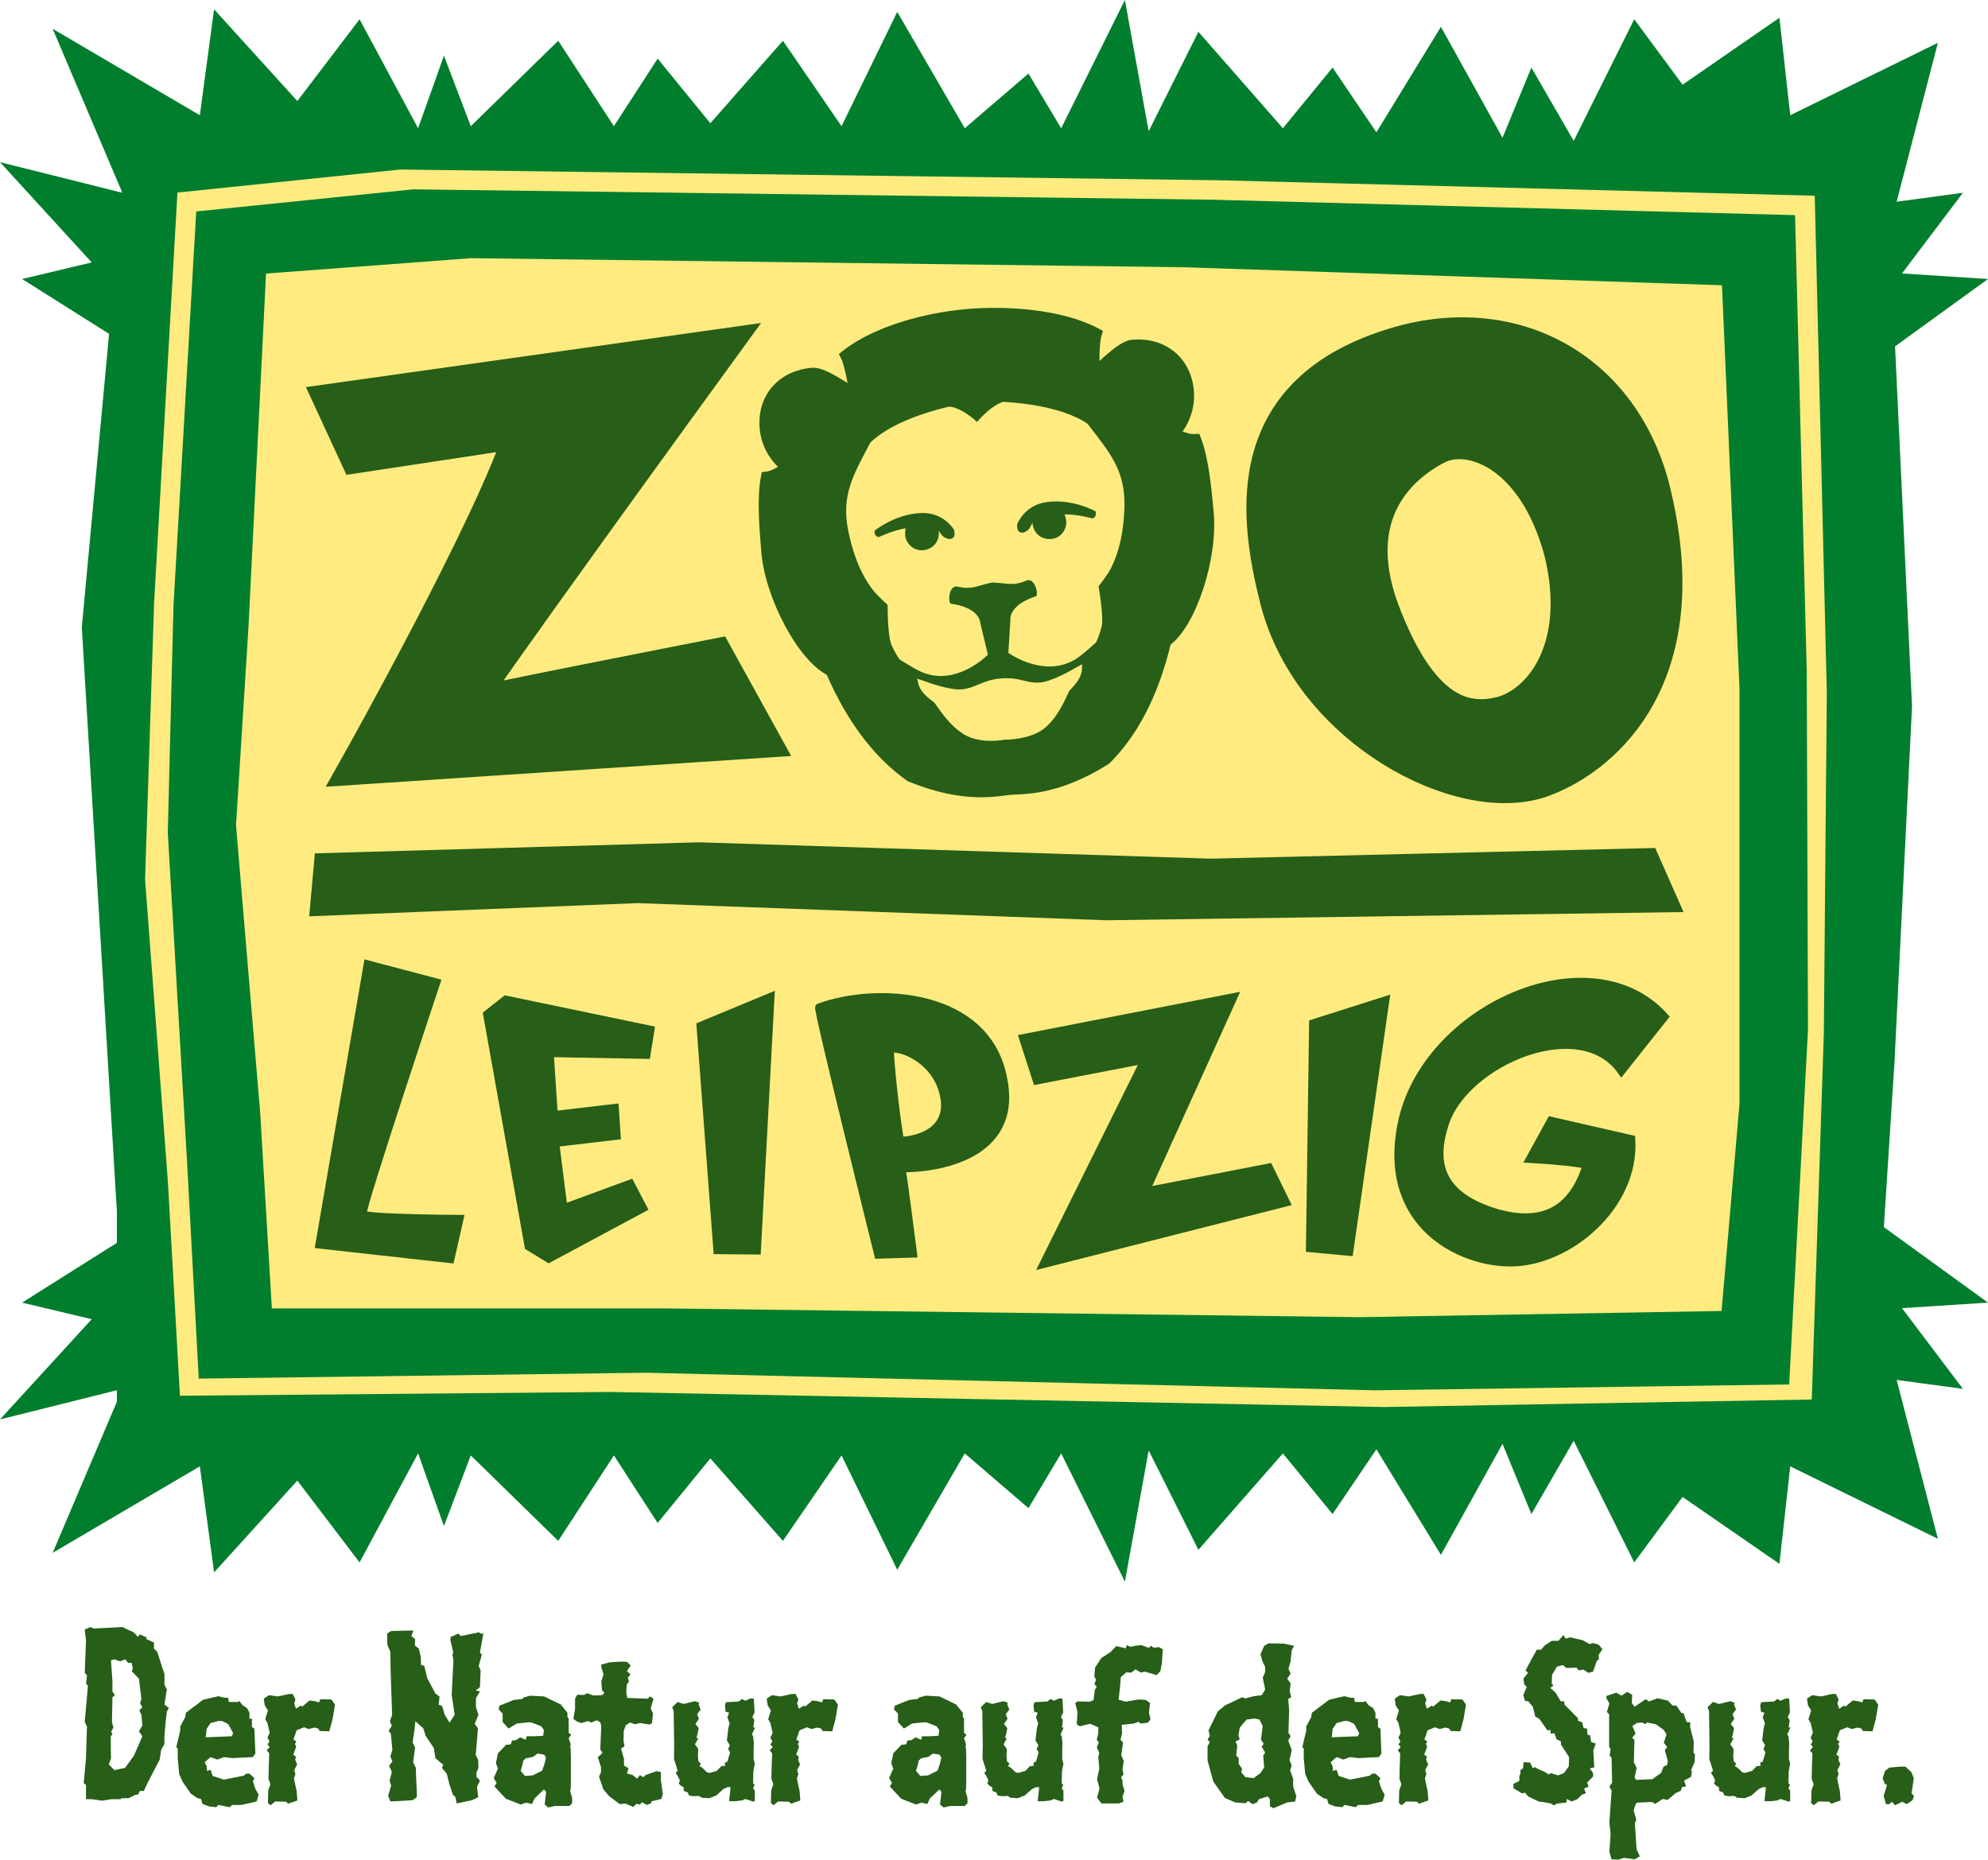 <?xml version="1.0" encoding="UTF-8"?>
<!-- Generator: Adobe Illustrator 14.0.0, SVG Export Plug-In . SVG Version: 6.00 Build 43363)  -->
<svg xmlns="http://www.w3.org/2000/svg" xmlns:xlink="http://www.w3.org/1999/xlink" version="1.0" id="Ebene_1" x="0px" y="0px" width="596.977px" height="558.413px" viewBox="0 0 596.977 558.413" xml:space="preserve">
<polyline fill="#007E2D" points="125.548,436.441 107.975,469.167 89.288,444.602 64.286,472.161 60.01,440.325 15.812,466.292   36.738,417.053 0,426.233 27.538,396.137 6.632,391.161 38.383,371.136 563.55,366.923 596.977,391.161 571.147,392.816   589.442,417.053 569.545,414.379 581.929,462.08 537.593,440.325 534.346,469.603 505.259,449.515 490.742,469.167 472.563,432.642   459.861,454.651 451.191,433.565 432.695,466.897 413.318,435.21 400.16,454.651 385.239,436.441 359.867,465.39 344.936,435.54   337.794,474.952 318.661,436.441 308.835,452.869 289.712,436.441 269.433,471.365 252.709,437.046 235.104,462.706   213.308,437.937 197.485,457.335 184.348,437.046 167.634,462.706 141.37,437.046 133.316,458.238 125.548,436.441 "></polyline>
<polyline fill="#007E2D" points="125.548,38.51 107.975,5.783 89.288,30.339 64.286,2.791 60.01,34.605 15.812,8.648 36.738,57.887   0,48.697 27.538,78.803 6.632,83.78 38.383,103.804 563.55,108.006 596.977,83.78 571.147,82.114 589.442,57.887 569.545,60.572   581.929,12.851 537.593,34.605 534.346,5.337 505.259,25.426 490.742,5.783 472.563,42.298 459.861,20.29 451.191,41.365   432.695,8.054 413.318,39.73 400.16,20.29 385.239,38.51 359.867,9.55 344.936,39.401 337.794,0 318.661,38.51 308.835,22.083   289.712,38.51 269.433,3.576 252.709,37.895 235.104,12.235 213.308,37.003 197.485,17.605 184.348,37.895 167.634,12.235   141.37,37.895 133.316,16.713 125.548,38.51 "></polyline>
<polyline fill="#007E2D" points="37.81,45.832 108.177,38.5 367.327,41.927 567.126,62.843 574.161,212.066 568.887,319.17   561.809,428.811 423.602,424.811 180.846,435.921 35.104,434.17 35.104,363.942 24.566,188.37 37.81,45.832 "></polyline>
<polyline fill="#FFEB7F" points="53.282,57.823 46.268,181.111 43.562,264.074 50.417,354.911 54.035,419.123 183.605,417.987   415.61,422.508 544.056,420.248 547.685,310.14 548.576,208.012 544.947,58.778 366.637,54.141 120.21,50.905 53.282,57.823 "></polyline>
<polyline fill="#007E2D" points="58.927,63.5 124.052,56.858 363.889,59.967 539.036,64.604 542.549,201.539 542.92,309.291   537.274,415.727 412.607,417.489 194.005,412.214 59.681,413.976 56.179,349.01 50.385,250.045 52.093,181.981 58.927,63.5 "></polyline>
<polyline fill="#FFEB7F" points="79.886,82.146 74.611,188.37 70.876,247.838 78.124,334.09 81.637,392.912 201.04,392.912   408.225,395.533 516.975,393.666 522.354,331.458 522.354,206.802 517.091,85.658 355.76,80.257 141.477,77.529 79.886,82.146 "></polyline>
<path fill="#275E18" d="M138.038,365.979c0,0-29.14-0.138-29.14-1.475c0-2.982,22.168-69.508,22.168-69.508l-20.683-5.465  l-14.527,84.226l39.422,4.372L138.038,365.979"></path>
<path fill="none" stroke="#275E18" stroke-width="2.325" stroke-miterlimit="3.864" d="M138.038,365.979  c0,0-29.14-0.138-29.14-1.475c0-2.982,22.168-69.508,22.168-69.508l-20.683-5.465l-14.527,84.226l39.422,4.372L138.038,365.979z"></path>
<polyline fill-rule="evenodd" clip-rule="evenodd" fill="#275E18" points="195.374,309.185 151.865,300.133 146.23,304.558   158.71,374.32 164.78,378.023 193.167,362.795 189.304,355.388 168.313,363.103 169.428,364.132 166.775,343.249 185.218,341.083   184.656,332.647 166.34,334.801 165.119,316.284 166.106,316.284 194.153,316.804 195.374,309.185 "></polyline>
<polygon fill="none" stroke="#275E18" stroke-width="2.325" stroke-miterlimit="3.864" points="195.374,309.185 151.865,300.133   146.23,304.558 158.71,374.32 164.78,378.023 193.167,362.795 189.304,355.388 168.313,363.103 169.428,364.132 166.775,343.249   185.218,341.083 184.656,332.647 166.34,334.801 165.119,316.284 166.106,316.284 194.153,316.804 "></polygon>
<polyline fill="#275E18" points="231.411,299.305 210.315,308.049 215.387,375.445 227.326,375.551 231.411,299.305 "></polyline>
<polygon fill="none" stroke="#275E18" stroke-width="2.325" stroke-miterlimit="3.864" points="231.411,299.305 210.315,308.049   215.387,375.445 227.326,375.551 "></polygon>
<path fill-rule="evenodd" clip-rule="evenodd" fill="#275E18" d="M283.706,330.684c0.881,10.198-10.049,11.832-13.35,11.832  c-1.008-4.213-3.205-24.216-3.099-27.506C270.897,314.087,282.379,318.852,283.706,330.684 M301.375,324.413  c-4.638-26.858-38.648-28.195-55.426-21.913c-0.668,0.308,17.753,74.304,17.753,74.304l10.517-0.329c0,0-2.43-19.133-3.428-25.617  C281.499,350.963,305.683,347.154,301.375,324.413z"></path>
<path fill="none" stroke="#275E18" stroke-width="2.325" stroke-miterlimit="3.864" d="M283.706,330.684  c0.881,10.198-10.049,11.832-13.35,11.832c-1.008-4.213-3.205-24.216-3.099-27.506C270.897,314.087,282.379,318.852,283.706,330.684  z M301.375,324.413c-4.638-26.858-38.648-28.195-55.426-21.913c-0.668,0.308,17.753,74.304,17.753,74.304l10.517-0.329  c0,0-2.43-19.133-3.428-25.617C281.499,350.963,305.683,347.154,301.375,324.413z"></path>
<polyline fill="#275E18" points="416.057,300.345 394.271,307.264 393.326,374.839 405.2,375.954 416.057,300.345 "></polyline>
<polygon fill="none" stroke="#275E18" stroke-width="2.325" stroke-miterlimit="3.864" points="416.057,300.345 394.271,307.264   393.326,374.839 405.2,375.954 "></polygon>
<path fill="#275E18" d="M499.879,305.322c-22.242-24.811-72.203-2.483-79.048,32.345c-5.995,30.18,17.797,41.535,32.706,41.471  c17.266,0.054,37.661-16.872,36.366-37.099l-24.205-5.539l-6.335,11.546c0,0,17.329,0.986,16.979,2.079  c-4.51,14.156-13.944,17.488-26.18,14.273c-15.016-4.319-21.276-12.554-16.034-27.569c6.293-18.009,40.441-32.663,52.772-15.164  L499.879,305.322"></path>
<path fill="none" stroke="#275E18" stroke-width="2.325" stroke-miterlimit="3.864" d="M499.879,305.322  c-22.242-24.811-72.203-2.483-79.048,32.345c-5.995,30.18,17.797,41.535,32.706,41.471c17.266,0.054,37.661-16.872,36.366-37.099  l-24.205-5.539l-6.335,11.546c0,0,17.329,0.986,16.979,2.079c-4.51,14.156-13.944,17.488-26.18,14.273  c-15.016-4.319-21.276-12.554-16.034-27.569c6.293-18.009,40.441-32.663,52.772-15.164L499.879,305.322z"></path>
<polyline fill="#275E18" points="386.152,361.066 381.048,350.592 343.949,357.776 370.352,299.454 307.232,311.742   311.328,324.445 343.843,318.152 313.387,379.551 386.152,361.066 "></polyline>
<polygon fill="none" stroke="#275E18" stroke-width="2.412" stroke-miterlimit="3.864" points="386.152,361.066 381.048,350.592   343.949,357.776 370.352,299.454 307.232,311.742 311.328,324.445 343.843,318.152 313.387,379.551 "></polygon>
<path fill-rule="evenodd" clip-rule="evenodd" fill="#275E18" d="M469.296,165.353c7.12,28.779-5.625,45.609-17.616,49.302  c-11.439,3.152-25.309,0.52-37.3-31.591c-10.315-28.418,4.87-43.147,16.861-49.292C441.365,128.508,461.23,135.523,469.296,165.353   M496.473,149.913c-8.246-38.245-41.609-56.497-77.031-45.97c-45.928,13.689-42.171,49.482-35.422,75.97  c9.741,38.595,54.714,62.28,78.718,53.854C478.666,228.164,509.217,205.879,496.473,149.913z"></path>
<path fill="none" stroke="#275E18" stroke-width="11.421" stroke-miterlimit="3.864" d="M469.296,165.353  c7.12,28.779-5.625,45.609-17.616,49.302c-11.439,3.152-25.309,0.52-37.3-31.591c-10.315-28.418,4.87-43.147,16.861-49.292  C441.365,128.508,461.23,135.523,469.296,165.353z M496.473,149.913c-8.246-38.245-41.609-56.497-77.031-45.97  c-45.928,13.689-42.171,49.482-35.422,75.97c9.741,38.595,54.714,62.28,78.718,53.854  C478.666,228.164,509.217,205.879,496.473,149.913z"></path>
<polyline fill="#275E18" points="94.551,256.253 209.88,252.932 363.592,257.845 497.045,254.64 505.556,273.879 332.085,276.341   191.416,271.194 92.853,275.153 94.551,256.253 "></polyline>
<path fill="#275E18" d="M228.238,221.903l-13.477-24.396c0,0-73.243,14.336-76.055,15.387  c-2.43,1.231,77.296-108.368,77.296-108.368l-115.732,16.3l7.142,15.472l50.194-7.598c-8.256,27.378-49.664,101.162-49.664,101.162  L228.238,221.903"></path>
<path fill="none" stroke="#275E18" stroke-width="11.421" stroke-miterlimit="3.864" d="M228.238,221.903l-13.477-24.396  c0,0-73.243,14.336-76.055,15.387c-2.43,1.231,77.296-108.368,77.296-108.368l-115.732,16.3l7.142,15.472l50.194-7.598  c-8.256,27.378-49.664,101.162-49.664,101.162L228.238,221.903z"></path>
<path fill="#275E18" d="M290.37,94.593c11.62-1.061,28.206,0.032,38.67,5.624c-0.595,1.878-1.04,10.124-0.244,11.864  c2.366-2.059,8.064-7.959,11.185-8.267c8.914-0.859,15.875,4.542,16.734,13.466c0.457,4.669-1.156,9.392-4.361,12.809  c1.825,1.167,4.415,2.165,6.611,2.048c2.313,6.155,3.077,15.154,3.703,21.701c1.306,13.594-5.188,33.417-12.733,38.701  c-3.979,16.852-10.612,28.004-17.955,35.358c-15.069,9.529-24.98,8.648-28.663,9.009c-3.682,0.287-13.371,2.876-29.851-3.884  c-8.511-5.985-16.979-15.801-23.824-31.697c-8.362-3.895-18.199-22.306-19.271-35.921c-0.52-6.547-1.337-15.536-0.117-21.999  c2.197-0.286,4.563-1.708,6.166-3.173c-3.767-2.823-6.166-7.173-6.537-11.864c-0.701-8.925,5.221-15.451,14.135-16.151  c3.13-0.254,9.773,4.574,12.469,6.187c0.478-1.857-1.39-9.89-2.313-11.631C263.522,99.443,278.729,95.58,290.37,94.593"></path>
<path fill="none" stroke="#275E18" stroke-width="3.564" stroke-miterlimit="3.864" d="M290.37,94.593  c11.62-1.061,28.206,0.032,38.67,5.624c-0.595,1.878-1.04,10.124-0.244,11.864c2.366-2.059,8.064-7.959,11.185-8.267  c8.914-0.859,15.875,4.542,16.734,13.466c0.457,4.669-1.156,9.392-4.361,12.809c1.825,1.167,4.415,2.165,6.611,2.048  c2.313,6.155,3.077,15.154,3.703,21.701c1.306,13.594-5.188,33.417-12.733,38.701c-3.979,16.852-10.612,28.004-17.955,35.358  c-15.069,9.529-24.98,8.648-28.663,9.009c-3.682,0.287-13.371,2.876-29.851-3.884c-8.511-5.985-16.979-15.801-23.824-31.697  c-8.362-3.895-18.199-22.306-19.271-35.921c-0.52-6.547-1.337-15.536-0.117-21.999c2.197-0.286,4.563-1.708,6.166-3.173  c-3.767-2.823-6.166-7.173-6.537-11.864c-0.701-8.925,5.221-15.451,14.135-16.151c3.13-0.254,9.773,4.574,12.469,6.187  c0.478-1.857-1.39-9.89-2.313-11.631C263.522,99.443,278.729,95.58,290.37,94.593z"></path>
<path fill="#FFEB7F" d="M293.458,127.681c0,0,3.777-4.924,7.842-6.356c10.431,0.605,19.292,2.728,24.778,6.367  c6.813,8.797,11.27,13.891,10.919,24.778c-0.36,10.898-3.119,16.045-3.989,17.881c-0.881,1.836-3.82,5.571-3.82,5.571  s1.677,9.222,0.976,12.119c-0.393,1.603-0.923,3.088-1.538,4.436c-2.324,2.048-5.2,4.839-7.843,5.869  c-8.415,3.629-17.308-2.632-17.308-2.632l0.563-9.179c-0.414-4.828,7.481-6.919,7.481-6.919c1.358-0.955-0.17-7.142-3.491-5.879  c-3.916,1.634-5.126,0.775-10.208,0.509c-4.956,1.146-6.038,2.208-10.177,1.273c-3.491-0.668-3.926,5.699-2.419,6.399  c0,0,8.139,0.679,8.563,5.508l2.144,8.945c0,0-7.662,7.715-16.586,5.603c-2.77-0.562-6.091-2.812-8.744-4.425  c-0.838-1.231-1.613-2.589-2.282-4.096c-1.199-2.738-1.125-12.108-1.125-12.108s-3.555-3.163-4.744-4.818  c-1.167-1.655-4.786-6.261-7.025-16.926c-2.239-10.665,1.263-16.438,6.441-26.296c4.765-4.542,13.137-8.161,23.292-10.569  C289.426,123.447,293.458,127.681,293.458,127.681z"></path>
<path fill="none" stroke="#FFEB7F" stroke-width="1.304" stroke-miterlimit="3.864" d="M293.458,127.681  c0,0,3.777-4.924,7.842-6.356c10.431,0.605,19.292,2.728,24.778,6.367c6.813,8.797,11.27,13.891,10.919,24.778  c-0.36,10.898-3.119,16.045-3.989,17.881c-0.881,1.836-3.82,5.571-3.82,5.571s1.677,9.222,0.976,12.119  c-0.393,1.603-0.923,3.088-1.538,4.436c-2.324,2.048-5.2,4.839-7.843,5.869c-8.415,3.629-17.308-2.632-17.308-2.632l0.563-9.179  c-0.414-4.828,7.481-6.919,7.481-6.919c1.358-0.955-0.17-7.142-3.491-5.879c-3.916,1.634-5.126,0.775-10.208,0.509  c-4.956,1.146-6.038,2.208-10.177,1.273c-3.491-0.668-3.926,5.699-2.419,6.399c0,0,8.139,0.679,8.563,5.508l2.144,8.945  c0,0-7.662,7.715-16.586,5.603c-2.77-0.562-6.091-2.812-8.744-4.425c-0.838-1.231-1.613-2.589-2.282-4.096  c-1.199-2.738-1.125-12.108-1.125-12.108s-3.555-3.163-4.744-4.818c-1.167-1.655-4.786-6.261-7.025-16.926  c-2.239-10.665,1.263-16.438,6.441-26.296c4.765-4.542,13.137-8.161,23.292-10.569C289.426,123.447,293.458,127.681,293.458,127.681  z"></path>
<path fill="#275E18" d="M320.2,156.714c-0.011-0.647-0.298-1.687-0.51-2.26c3.969-0.042,8.319,1.21,8.319,1.21  c0.935-0.244,1.264-0.944,0.987-2.123c0,0-6.738-3.777-14.485-2.812c-7.067,0.892-9.094,6.802-9.094,6.802s-0.032,1.762,0.563,2.101  c0.912,0.552,1.443,0.35,2.334-0.202c0.637-0.382,0.977-0.817,1.709-2.504c0.286,3.226,2.536,4.914,5.114,4.945  C317.972,161.925,320.242,159.601,320.2,156.714"></path>
<path fill="#275E18" d="M271.842,160.938c-0.106-0.637-0.011-1.698,0.106-2.303c-3.916,0.647-7.991,2.621-7.991,2.621  c-0.966-0.074-1.412-0.711-1.337-1.899c0,0,5.974-4.903,13.774-5.295c7.121-0.361,10.134,5.115,10.134,5.115s0.339,1.729-0.18,2.175  c-0.807,0.7-1.358,0.605-2.346,0.212c-0.679-0.265-1.093-0.647-2.111-2.175c0.286,3.215-1.634,5.285-4.16,5.762  C274.941,165.682,272.309,163.803,271.842,160.938"></path>
<path fill="#FFEB7F" d="M301.703,221.468c0,0-7.269,1.443-12.055-1.603c-3.523-2.229-5.836-5.391-8.532-9.274  c-2.324-1.825-4.276-3.194-4.828-5.826l1.528,0.52c0,0,7.365,2.823,11.333,2.334c4.34-0.53,5.921-2.738,11.503-3.247  c5.571-0.456,7.099,1.475,11.46,1.242c4.001-0.212,10.761-4.266,10.761-4.266l1.411-0.774c-0.085,2.685-1.771,4.372-3.756,6.558  c-1.975,4.308-3.704,7.81-6.781,10.633C309.567,221.584,301.703,221.468,301.703,221.468z"></path>
<path fill="none" stroke="#FFEB7F" stroke-width="1.304" stroke-miterlimit="3.864" d="M301.703,221.468  c0,0-7.269,1.443-12.055-1.603c-3.523-2.229-5.836-5.391-8.532-9.274c-2.324-1.825-4.276-3.194-4.828-5.826l1.528,0.52  c0,0,7.365,2.823,11.333,2.334c4.34-0.53,5.921-2.738,11.503-3.247c5.571-0.456,7.099,1.475,11.46,1.242  c4.001-0.212,10.761-4.266,10.761-4.266l1.411-0.774c-0.085,2.685-1.771,4.372-3.756,6.558c-1.975,4.308-3.704,7.81-6.781,10.633  C309.567,221.584,301.703,221.468,301.703,221.468z"></path>
<path fill-rule="evenodd" clip-rule="evenodd" fill="#275E18" d="M42.755,521.377l-2.525,5.805l-2.674,3.683l-3.194,0.68  l-1.698-1.73l0.658-1.729l-0.074-6.707l0.52-0.594l-0.371-0.828l0.668-1.199l-0.446-1.666l0.148-7.438l0.743-0.615l-0.743-1.114  v-3.088l-0.446-6.251l1.04-0.308l1.708,0.605l1.486-0.605l0.976,1.062h1.029l0.308,1.729l-0.308,0.754l2.165,2.249l0.732,6.018  l-0.372,1.442l0.668,1.125l-0.892,0.902l0.595,1.358l0.297,3.226l-1.029,1.74L42.755,521.377 M50.703,512.888l-1.327-1.061  l0.732-4.521l-0.732-1.423v-3.236l-0.679-2.026l-1.485-4.605l-0.966-0.977v-1.804l-2.451-1.125l0.372-0.308l-2.154-1.051  l-0.594,0.753l-1.412-1.433l-1.708-0.742l-1.485-0.754l-8.681,0.446l-0.966-0.446l-1.719,0.754l0.382,3.236l-0.382,9.773  l0.668,0.754l-0.287,2.493l0.583,0.595l-0.965,10.908l0.668,1.358l-0.287,9.487l-0.679,7.523l0.679,0.531v4.287h1.783l3.035,0.445  l2.749-0.445h2.833l0.287-0.309h2.08l2.165-1.05h0.658l0.594-1.125h1.188l0.966-2.112l3.788-7.301l0.446-2.939l0.976-1.719v-2.346  l0.287-3.522l0.446-3.916L50.703,512.888z"></path>
<path fill-rule="evenodd" clip-rule="evenodd" fill="#275E18" d="M70.006,520.402l-0.371,0.976l-4.234,0.159l-3.64,0.149  l0.308-2.568l1.178-1.719l2.303-0.605h1.125l1.847,0.902L70.006,520.402 M77.657,538.919l-0.966-1.73l-0.743-2.26l0.445-0.977  l-1.485-1.358h-0.966L73.2,533.21l-5.943,1.188l-3.406-1.114l-0.605-1.815l-1.104,0.298l-0.074-1.358l-0.605-1.263l1.783-1.518  l2.017,0.753l1.995-0.753l2.462,0.308l6.229-0.308l0.743-1.051l-0.297-7.46l-0.732-0.521v-2.482h-0.753v-1.805l-0.743-1.422  l-1.252-0.764l-1.051-1.348l-0.445,0.297h-2.674l-0.287-1.273h-1.199l-1.708-0.456l-4.531,1.051l-5.189,3.915l-0.233,1.358  l-1.486,2.78v1.284l-1.188,4.967l0.446,0.297v2.939l0.446,4.817l1.05,2.335l2.441,3.523l2.016,1.357l1.04,0.234l0.446,1.496  l1.995,0.753l2.154,0.223l0.594-0.668l3.417,0.668l0.753-0.668h2.749l4.605-1.051L77.657,538.919z"></path>
<polyline fill="#275E18" points="100.6,511.902 100.005,510.989 99.485,510.321 96.217,510.247 95.771,511.222 94.668,510.851   92.949,510.628 90.72,512.506 90.423,512.125 88.863,513.101 88.354,511.53 88.714,510.321 87.908,508.665 86.857,508.665   83.377,509.418 80.766,509.037 79.207,510.087 79.503,512.125 80.469,513.631 79.652,516.263 80.321,517.399 80.989,520.328   80.321,521.76 80.915,522.969 80.321,523.797 80.989,524.625 80.098,525.601 80.841,526.503 80.703,530.716 80.628,534.186   81.212,535.757 80.543,537.709 80.469,541.477 81.286,542.082 82.624,540.957 85.892,541.031 86.497,541.625 89.309,540.649   89.086,537.869 88.269,534.027 88.714,532.753 88.354,531.544 89.245,529.814 88.64,528.456 88.863,527.48 88.046,526.885   88.938,524.541 88.566,523.638 89.012,522.969 88.12,522.365 89.086,519.574 91.314,518.672 92.651,519.203 94.434,518.756   95.559,519.054 96.005,519.807 98.891,519.881 99.857,516.263 100.6,511.902 "></polyline>
<polyline fill="#275E18" points="145.148,490.53 144.193,490.53 143.885,490.147 138.325,491.283 137.656,490.53 135.269,491.59   135.269,492.567 136.085,496.175 135.873,496.917 136.16,498.583 135.64,508.973 136.531,514.916 134.982,517.314 133.56,514.916   132.753,512.273 131.703,511.902 132,509.493 130.737,508.516 128.296,503.921 127.405,500.239 126.439,499.931 126.365,497.608   125.76,495.04 124.583,494.137 124.657,492.185 123.532,491.283 124.137,489.627 123.458,489.627 117.451,489.776 116.252,490.53   116.326,493.915 117.218,496.016 117.303,501.884 117.749,514.99 117.08,516.868 117.664,518.215 116.698,519.733 117.377,520.635   117.823,525.442 117.218,527.406 117.823,528.913 116.857,530.26 117.664,532.075 117.005,534.707 117.451,536.213 116.56,539.227   117.218,540.957 123.903,540.575 125.177,539.672 125.177,538.25 124.943,533.285 124.869,530.865 124.052,529.22 124.657,524.7   123.903,523.267 124.498,519.203 124.731,516.868 127.097,518.98 127.851,521.303 130.292,524.922 130.737,527.936 133.125,529.962   132.679,530.865 134.165,532.594 134.897,535.608 136.022,538.994 136.765,539.598 137.125,541.551 141.742,540.575   143.599,539.672 143.227,536.584 144.119,534.707 143.068,533.497 143.068,532.297 143.673,530.865 143.599,528.53 142.845,526.885   143.068,524.7 143.514,518.98 142.548,517.622 143.673,514.916 142.919,512.581 142.919,509.949 144.119,507.922 142.845,507.615   144.119,506.638 144.331,501.597 143.747,500.239 144.702,496.843 144.119,496.25 145.148,490.53 "></polyline>
<path fill-rule="evenodd" clip-rule="evenodd" fill="#275E18" d="M163.931,527.788l-0.371,1.719l-0.743,2.187l-2.897,1.433  l-2.303,0.159l-1.263-1.518l0.668-2.335l0.074-0.668l0.743-0.754l2.229-0.456l1.337-0.977l2.005,0.308L163.931,527.788   M171.805,541.477v-1.582l-0.594-2.026l0.148-0.456l0.075-2.706v-6.919l-0.075-2.865l-0.148-0.297l0.148-0.828l-0.594-1.878  l0.743-0.987l-0.743-0.604v-4.277l-0.371-0.456v-1.284l-2.006-2.482l-4.977-2.409l-4.16-0.233l-2.005,0.541l-0.372,0.445l-2.6,0.298  l-4.308,1.729l-0.223,1.136l1.189,1.199v2.557l1.783,1.964l2.451-1.507l3.045-0.308l1.114-0.075l0.892,0.309l2.303,0.901  l0.817,1.125l-0.223,1.729l-2.749,0.148h-2.229l-0.223,1.062l-1.708-0.753l-1.188,0.827l-1.263,0.148l-0.371,1.136l-1.412,0.148  l-2.451,2.558l-0.594,2.929l0.594,1.666l-1.263,2.854l0.891,1.422l-0.668,1.062l3.417,3.693l4.457,1.729l1.634-0.531l1.783,0.372  l0.743-1.646l2.823-2.706l0.668,0.669l-0.445,3.842l1.04,0.901l2.005-0.445h4.383L171.805,541.477z"></path>
<polyline fill="#275E18" points="199.045,538.771 198.461,534.558 198.461,532.149 197.199,531.852 193.93,532.977 193.177,533.656   192.147,533.051 191.32,534.112 189.919,532.977 188.274,532.594 188.72,530.95 187.383,530.196 187.383,528.244 186.492,525.082   187.542,524.392 187.245,522.821 187.309,519.733 187.914,518.078 189.166,517.24 190.662,517.77 192.222,517.399 195.034,517.855   195.788,517.473 196.084,514.534 195.416,513.027 196.233,510.087 195.193,509.418 194.514,510.087 188.359,509.875   188.062,508.208 188.2,505.884 188.879,504.909 188.508,503.784 189.325,502.796 188.274,501.821 189.399,500.08 188.274,499.03   186.576,498.956 183.011,499.178 180.549,499.857 180.549,500.537 181.228,502.796 180.549,504.909 180.782,507.541   181.515,508.368 180.782,509.037 178.108,509.111 176.325,508.442 175.36,508.973 173.344,508.898 172.686,510.087 172.686,513.175   172.166,516.189 173.428,517.027 174.606,517.399 176.538,516.793 177.588,517.24 179.212,516.571 180.262,517.165 180.549,518.3   180.262,525.293 180.931,526.344 179.52,527.703 180.475,530.642 180.475,532.149 179.891,533.497 181.154,537.274 182.852,539.301   186.131,541.774 187.754,541.551 190.131,542.601 191.182,541.625 192.147,541.933 192.806,541.179 194.217,542.007   195.416,541.551 195.713,540.872 198.6,540.204 199.045,538.771 "></polyline>
<polyline fill-rule="evenodd" clip-rule="evenodd" fill="#275E18" points="226.742,518.756 226.222,518.756 226.519,516.497   225.925,515.594 226.593,514.236 226.371,510.087 225.405,510.012 223.771,510.703 222.805,510.171 221.85,510.925 217.977,511.148   217.68,512.125 217.902,514.013 218.942,514.31 218.422,515.668 219.091,517.473 218.72,518.906 218.274,522.587 219.165,524.094   218.645,525.156 219.239,526.27 218.422,528.987 217.68,529.284 217.754,530.26 216.64,530.334 215.228,531.767 213.148,532.372   212.342,532.223 210.92,530.865 210.028,530.334 210.474,529.591 209.731,528.913 209.583,527.48 209.667,525.156 208.691,523.797   209.731,521.919 209.137,521.919 209.508,520.561 209.806,518.906 208.84,517.696 209.88,516.115 209.36,514.767 210.4,513.334   209.806,511.828 209.954,511.296 208.691,510.851 205.274,511.678 203.492,511.074 201.857,512.655 202.303,513.865   202.452,524.168 202.388,528.159 203.492,531.693 202.897,532.372 203.492,533.285 204.16,534.632 203.799,535.534 204.532,536.288   205.274,536.659 205.349,537.794 206.537,538.25 206.909,539.153 208.171,539.375 209.954,539.301 210.697,539.821 213,539.969   215.09,539.153 217.16,537.274 218.422,536.659 219.388,536.659 218.942,540.872 220.958,540.872 222.805,540.649 223.771,540.204   226.296,541.031 226.667,540.723 226.667,537.709 226.148,536.966 226.593,535.991 226.148,535.459 226.222,531.926   226.667,529.591 226.296,528.307 226.296,526.429 226.371,523.416 226.148,521.303 225.776,520.858 226.742,518.756 "></polyline>
<polyline fill="#275E18" points="251.616,511.902 251.032,510.989 250.512,510.321 247.244,510.247 246.798,511.222   245.673,510.851 243.965,510.628 241.736,512.506 241.45,512.125 239.879,513.101 239.359,511.53 239.741,510.321 238.914,508.665   237.884,508.665 234.382,509.418 231.783,509.037 230.233,510.087 230.53,512.125 231.496,513.631 230.679,516.263 231.337,517.399   232.016,520.328 231.337,521.76 231.942,522.969 231.337,523.797 232.016,524.625 231.125,525.601 231.868,526.503 231.708,530.716   231.645,534.186 232.229,535.757 231.57,537.709 231.496,541.477 232.313,542.082 233.65,540.957 236.918,541.031 237.513,541.625   240.325,540.649 240.113,537.869 239.296,534.027 239.741,532.753 239.359,531.544 240.251,529.814 239.667,528.456 239.879,527.48   239.073,526.885 239.954,524.541 239.593,523.638 240.039,522.969 239.147,522.365 240.113,519.574 242.341,518.672   243.678,519.203 245.461,518.756 246.575,519.054 247.011,519.807 249.908,519.881 250.884,516.263 251.616,511.902 "></polyline>
<path fill-rule="evenodd" clip-rule="evenodd" fill="#275E18" d="M282.655,527.788l-0.371,1.719l-0.743,2.187l-2.897,1.433  l-2.303,0.159l-1.263-1.518l0.668-2.335l0.074-0.668l0.743-0.754l2.229-0.456l1.337-0.977l2.006,0.308L282.655,527.788   M290.529,541.477v-1.582l-0.594-2.026l0.148-0.456l0.075-2.706v-6.919l-0.075-2.865l-0.148-0.297l0.148-0.828l-0.594-1.878  l0.743-0.987l-0.743-0.604v-4.277l-0.371-0.456v-1.284l-2.006-2.482l-4.977-2.409l-4.171-0.233l-1.995,0.541l-0.372,0.445  l-2.6,0.298l-4.308,1.729l-0.223,1.136l1.188,1.199v2.557l1.783,1.964l2.451-1.507l3.045-0.308l1.114-0.075l0.892,0.309l2.303,0.901  l0.807,1.125l-0.212,1.729l-2.749,0.148h-2.229l-0.233,1.062l-1.698-0.753l-1.188,0.827l-1.263,0.148l-0.371,1.136l-1.412,0.148  l-2.451,2.558l-0.594,2.929l0.594,1.666l-1.263,2.854l0.891,1.422l-0.668,1.062l3.417,3.693l4.457,1.729l1.634-0.531l1.783,0.372  l0.743-1.646l2.813-2.706l0.679,0.669l-0.446,3.842l1.04,0.901l2.005-0.445h4.383L290.529,541.477z"></path>
<polyline fill-rule="evenodd" clip-rule="evenodd" fill="#275E18" points="319.415,518.756 318.895,518.756 319.182,516.497   318.587,515.594 319.266,514.236 319.032,510.087 318.067,510.012 316.433,510.703 315.467,510.171 314.501,510.925   310.649,511.148 310.353,512.125 310.564,514.013 311.615,514.31 311.095,515.668 311.753,517.473 311.382,518.906 310.936,522.587   311.827,524.094 311.308,525.156 311.901,526.27 311.095,528.987 310.353,529.284 310.416,530.26 309.313,530.334 307.901,531.767   305.821,532.372 304.993,532.223 303.593,530.865 302.701,530.334 303.146,529.591 302.394,528.913 302.256,527.48 302.319,525.156   301.354,523.797 302.394,521.919 301.799,521.919 302.182,520.561 302.479,518.906 301.502,517.696 302.553,516.115   302.032,514.767 303.072,513.334 302.479,511.828 302.627,511.296 301.354,510.851 297.947,511.678 296.164,511.074 294.53,512.655   294.976,513.865 295.114,524.168 295.04,528.159 296.164,531.693 295.56,532.372 296.164,533.285 296.822,534.632 296.451,535.534   297.204,536.288 297.947,536.659 298.021,537.794 299.199,538.25 299.571,539.153 300.844,539.375 302.627,539.301 303.37,539.821   305.673,539.969 307.742,539.153 309.832,537.274 311.095,536.659 312.061,536.659 311.615,540.872 313.61,540.872 315.467,540.649   316.433,540.204 318.969,541.031 319.341,540.723 319.341,537.709 318.82,536.966 319.266,535.991 318.82,535.459 318.895,531.926   319.341,529.591 318.969,528.307 318.969,526.429 319.032,523.416 318.82,521.303 318.449,520.858 319.415,518.756 "></polyline>
<polyline fill="#275E18" points="349.191,495.273 348.003,494.594 346.443,494.817 345.7,494.211 344.957,494.817 342.654,493.989   340.957,494.211 339.46,494.519 338.346,493.989 338.049,494.965 335.227,494.296 333.443,496.101 330.695,497.905 328.838,500.77   328.615,503.402 329.135,504.452 328.615,505.736 329.358,506.49 328.764,507.466 328.393,510.543 327.204,510.989 323.563,510.925   322.896,511.371 323.563,514.151 323.341,517.77 324.232,518.375 327.353,517.622 329.804,518.672 329.804,520.561 329.358,522.365   329.952,523.267 329.358,524.7 330.111,526.344 329.804,527.628 330.111,531.098 329.433,534.26 330.175,537.041 329.433,539.821   330.77,541.551 335.979,541.551 337.381,541.031 337.083,539.513 337.678,537.794 337.083,535.757 337.083,534.558 336.638,533.73   337.381,532.828 337.083,531.31 337.455,528.764 336.712,527.108 337.231,523.267 336.489,522.439 336.935,520.476 336.86,517.929   340.511,517.547 341.848,517.027 342.506,517.547 344.66,517.314 345.488,516.337 345.031,514.31 345.329,511.371 344.065,510.469   341.912,510.321 338.049,510.989 335.895,510.395 336.341,506.564 336.563,503.625 338.197,502.192 339.758,502.266 340.957,501.29   342.654,502.266 343.769,501.969 347.334,503.019 348.448,501.821 348.895,499.486 349.191,495.273 "></polyline>
<path fill-rule="evenodd" clip-rule="evenodd" fill="#275E18" d="M379.923,526.27l-0.594,0.912l0.297,3.534l-1.125,1.729  l-2.069,1.507l-2.451-0.297l-1.263-1.507l0.297-0.977l-1.04-1.507v-1.729l-0.742-0.754l0.297-3.088l-0.521-1.125l1.263-0.689  l-0.371-1.188l0.371-2.261l1.412-1.74l0.742-0.753l2.303-0.287l1.486,0.287l0.966,2.037l-0.521,3.99l0.817,1.273l-0.595,0.902  L379.923,526.27 M389.282,539.439l-0.965-3.003v-2.25l-0.892-2.567l0.445-1.497l-0.668-1.666l0.36-1.273l0.308-1.74l-1.04-2.78  l0.732-1.358l-0.658-0.901l0.213-6.845l-0.287-3.386l0.892-0.52l-0.445-1.889l0.286-2.261l-1.029-1.433l1.029-1.496l-0.658-1.433  l0.658-2.324l0.308-3.247l0.743-1.358l-3.194-0.668l-4.531-0.074l-1.263,0.742l-1.125,2.568l0.68,2.324l0.742,1.433v1.507  l-0.742,1.74l0.742,3.523l-1.04,1.729l-2.451,0.308l-2.451,0.668l-0.966-0.36l-5.199,2.473l-2.08,1.74l-2.823,5.709l0.372,1.729  l-0.669,1.062l0.669,0.754l-0.669,1.273v4.213l1.709,6.324l3.491,4.966l3.119,1.358l3.12,0.224l0.743-0.68l1.337,0.977l1.337-0.521  l0.584-0.976l2.61-0.839l0.668,0.765v2.186l1.04,0.595l4.16-1.73l2.366-0.297L389.282,539.439z"></path>
<path fill-rule="evenodd" clip-rule="evenodd" fill="#275E18" d="M408.14,520.402l-0.371,0.976l-4.234,0.159l-3.64,0.149  l0.297-2.568l1.188-1.719l2.303-0.605h1.125l1.847,0.902L408.14,520.402 M415.791,538.919l-0.966-1.73l-0.743-2.26l0.446-0.977  l-1.486-1.358h-0.965l-0.743,0.616l-5.942,1.188l-3.417-1.114l-0.595-1.815l-1.104,0.298l-0.085-1.358l-0.594-1.263l1.782-1.518  l2.006,0.753l2.006-0.753l2.451,0.308l6.239-0.308l0.743-1.051l-0.297-7.46l-0.743-0.521v-2.482h-0.743v-1.805l-0.742-1.422  l-1.263-0.764l-1.04-1.348l-0.446,0.297h-2.674l-0.297-1.273h-1.188l-1.709-0.456l-4.531,1.051l-5.188,3.915l-0.234,1.358  l-1.485,2.78v1.284l-1.188,4.967l0.446,0.297v2.939l0.445,4.817l1.051,2.335l2.44,3.523l2.006,1.357l1.051,0.234l0.445,1.496  l1.995,0.753l2.154,0.223l0.594-0.668l3.417,0.668l0.743-0.668h2.748l4.616-1.051L415.791,538.919z"></path>
<polyline fill="#275E18" points="440.219,511.902 439.625,510.989 439.105,510.321 435.837,510.247 435.391,511.222   434.276,510.851 432.568,510.628 430.34,512.506 430.043,512.125 428.482,513.101 427.963,511.53 428.334,510.321 427.517,508.665   426.477,508.665 422.985,509.418 420.386,509.037 418.826,510.087 419.123,512.125 420.089,513.631 419.271,516.263 419.94,517.399   420.608,520.328 419.94,521.76 420.534,522.969 419.94,523.797 420.608,524.625 419.717,525.601 420.46,526.503 420.312,530.716   420.237,534.186 420.831,535.757 420.163,537.709 420.089,541.477 420.906,542.082 422.243,540.957 425.512,541.031   426.105,541.625 428.929,540.649 428.705,537.869 427.889,534.027 428.334,532.753 427.963,531.544 428.854,529.814 428.26,528.456   428.482,527.48 427.665,526.885 428.557,524.541 428.186,523.638 428.631,522.969 427.74,522.365 428.705,519.574 430.934,518.672   432.271,519.203 434.054,518.756 435.168,519.054 435.613,519.807 438.511,519.881 439.477,516.263 440.219,511.902 "></polyline>
<polyline fill="#275E18" points="481.202,495.199 480.024,493.84 478.379,493.395 477.35,493.692 475.334,492.567 471.545,491.665   470.134,492.037 469.465,490.975 467.979,492.715 465.984,492.715 463.895,494.063 462.716,495.421 461.527,495.347 460.7,496.78   458.1,501.597 458.843,502.34 457.442,504.07 457.729,505.81 458.472,506.564 457.951,507.763 457.442,509.037 457.951,510.777   458.917,510.851 460.328,512.581 461.008,515.435 462.271,516.189 464.647,519.574 465.613,519.5 465.613,520.561 466.791,520.476   467.396,522.28 468.733,522.895 468.733,523.872 471.174,527.628 471.1,530.409 469.624,532.446 467.842,533.125 465.751,532.446   465.019,532.828 463.895,532.075 461.899,531.247 461.008,530.642 460.254,530.95 459.512,529.284 457.506,529.146 457.368,530.95   456.551,531.619 456.551,532.668 456.243,533.348 456.243,534.781 454.46,535.682 454.46,536.966 457.061,538.538 457.951,538.325   458.917,539.439 462.186,541.031 463.236,541.105 465.677,541.551 466.643,542.156 467.396,541.625 470.441,541.253   470.441,540.204 471.928,540.957 473.636,540.278 475.11,538.845 476.225,538.538 475.705,537.041 477.042,536.51 476.597,535.311   478.453,533.348 478.305,532.297 477.413,531.024 478.751,530.716 478.453,525.601 479.196,523.564 477.796,523.119   477.488,521.017 476.745,521.017 476.522,518.98 475.557,518.98 475.11,517.165 473.848,516.719 473.848,515.966 469.763,511.828   469.763,510.925 468.659,510.851 467.088,508.208 465.539,506.861 466.505,506.108 465.984,505.587 466.048,502.945   467.534,500.462 469.316,500.005 470.282,500.844 471.693,500.844 473.402,500.77 474.081,501.597 475.493,501.364 476.968,502.34   478.379,501.969 479.504,498.732 480.162,498.202 480.024,497.002 481.202,495.199 "></polyline>
<path fill-rule="evenodd" clip-rule="evenodd" fill="#275E18" d="M500.813,528.689l-0.148,1.273l-1.114,0.531l-0.743,1.878  l-2.6,1.889l-4.828,0.213l-0.521-0.595l0.595-3.014l-0.817-1.645l0.074-3.162l0.085-3.619l-0.679-0.604l1.04-1.273l-0.966-2.261  l1.337-0.901l1.56-0.159l1.04,0.53l0.371-0.53l2.749,0.53l2.303,1.655l0.892,1.358l-0.817,2.558l1.04,1.284l-0.743,0.901  L500.813,528.689 M508.983,526.8l-0.445-0.456l0.074-3.449l-0.605-2.334l-0.509-2.187l0.148-1.135l-1.188-0.149l-0.892-2.631h-0.594  l-1.561-2.261l-1.188-0.074l-1.337-1.422l-3.12-0.754l-2.6,0.977l-0.966-0.679l-3.343,2.26l-0.816-1.062l0.074-2.547l-1.486-0.838  l-1.708,1.125l-1.561-0.892l-2.971,0.977v0.679l0.892,1.581l-0.743,2.547l0.669,0.69v9.699l0.445,0.827l-0.297,1.889l0.594,0.68  l0.148,7.449l-0.816,1.199l0.668,1.199l-0.668,9.412l0.371,3.608l-0.371,5.349l0.668,2.26l2.08,0.074l1.634-0.53l3.194,0.456  l1.561-0.901l-0.966-2.112l-0.521-7.895l0.446-0.977l-0.817-2.791l0.52-1.655l0.446-0.68l4.531-0.223l0.966,0.595l2.303-1.496  l1.422,0.297l2.515-2.112l1.411-0.594l0.446-1.136l1.188-0.223l-0.595-1.729l2.08-1.136l0.297-1.719l-0.297-0.233l1.104-2.558  L508.983,526.8z"></path>
<polyline fill-rule="evenodd" clip-rule="evenodd" fill="#275E18" points="537.646,518.756 537.126,518.756 537.423,516.497   536.829,515.594 537.497,514.236 537.274,510.087 536.309,510.012 534.664,510.703 533.698,510.171 532.732,510.925   528.881,511.148 528.584,512.125 528.796,514.013 529.847,514.31 529.326,515.668 529.995,517.473 529.613,518.906 529.167,522.587   530.059,524.094 529.549,525.156 530.133,526.27 529.326,528.987 528.584,529.284 528.658,530.26 527.544,530.334 526.132,531.767   524.053,532.372 523.235,532.223 521.824,530.865 520.933,530.334 521.378,529.591 520.625,528.913 520.486,527.48 520.561,525.156   519.596,523.797 520.625,521.919 520.041,521.919 520.412,520.561 520.71,518.906 519.733,517.696 520.784,516.115 520.264,514.767   521.304,513.334 520.71,511.828 520.858,511.296 519.596,510.851 516.179,511.678 514.396,511.074 512.762,512.655 513.207,513.865   513.345,524.168 513.281,528.159 514.396,531.693 513.791,532.372 514.396,533.285 515.064,534.632 514.682,535.534   515.436,536.288 516.179,536.659 516.253,537.794 517.431,538.25 517.813,539.153 519.075,539.375 520.858,539.301 521.591,539.821   523.903,539.969 525.973,539.153 528.063,537.274 529.326,536.659 530.292,536.659 529.847,540.872 531.842,540.872   533.698,540.649 534.664,540.204 537.2,541.031 537.571,540.723 537.571,537.709 537.052,536.966 537.497,535.991 537.052,535.459   537.126,531.926 537.571,529.591 537.2,528.307 537.2,526.429 537.274,523.416 537.052,521.303 536.681,520.858 537.646,518.756 "></polyline>
<polyline fill="#275E18" points="564.006,511.902 563.411,510.989 562.892,510.321 559.623,510.247 559.188,511.222   558.063,510.851 556.354,510.628 554.126,512.506 553.829,512.125 552.27,513.101 551.749,511.53 552.12,510.321 551.304,508.665   550.264,508.665 546.772,509.418 544.172,509.037 542.612,510.087 542.92,512.125 543.875,513.631 543.058,516.263 543.727,517.399   544.396,520.328 543.727,521.76 544.32,522.969 543.727,523.797 544.396,524.625 543.504,525.601 544.257,526.503 544.098,530.716   544.023,534.186 544.618,535.757 543.949,537.709 543.875,541.477 544.703,542.082 546.04,540.957 549.298,541.031 549.892,541.625   552.715,540.649 552.492,537.869 551.675,534.027 552.12,532.753 551.749,531.544 552.641,529.814 552.046,528.456 552.27,527.48   551.452,526.885 552.344,524.541 551.982,523.638 552.428,522.969 551.526,522.365 552.492,519.574 554.721,518.672   556.058,519.203 557.851,518.756 558.954,519.054 559.4,519.807 562.297,519.881 563.273,516.263 564.006,511.902 "></polyline>
<polyline fill="#275E18" points="574.766,539.301 574.013,538.538 574.691,534.027 574.013,532.223 572.229,530.494   570.532,530.494 567.338,530.791 566.075,531.767 565.332,534.027 566.075,535.757 566.669,535.991 565.629,539.301   566.361,541.774 567.338,541.774 568.07,541.031 569.11,542.082 571.264,541.031 572.537,541.774 574.32,540.575 574.766,539.301   "></polyline>
</svg>
